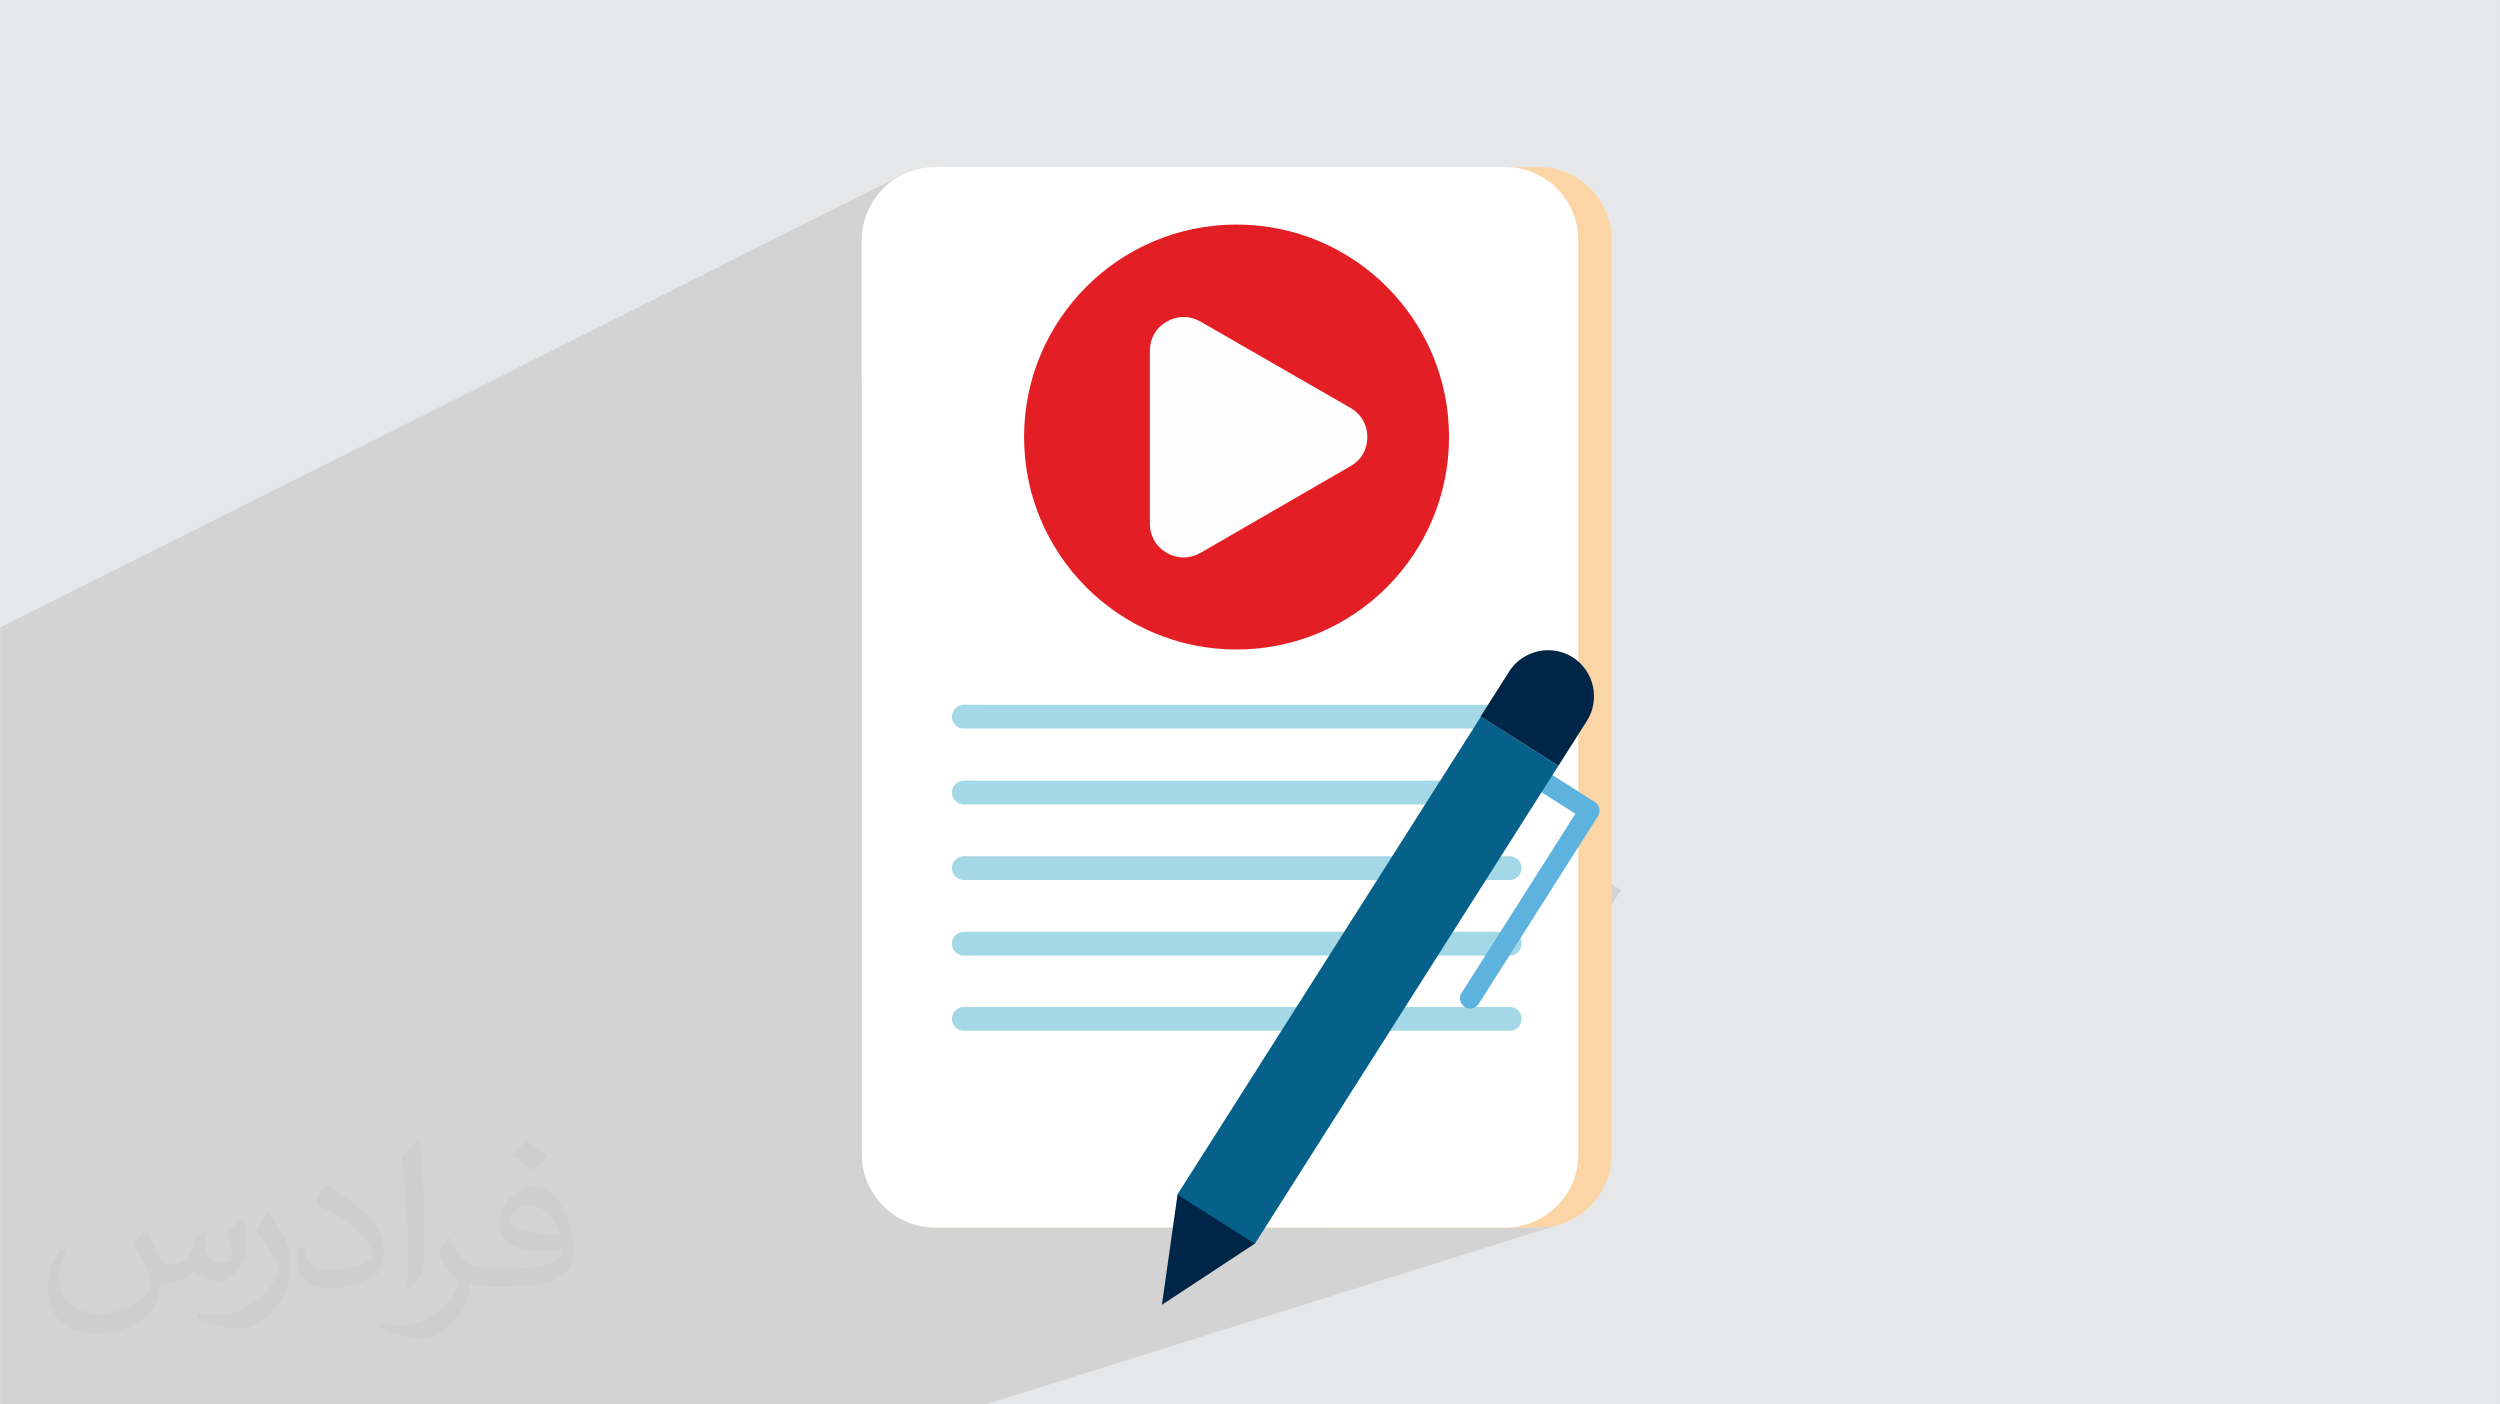 <?xml version="1.0" encoding="UTF-8"?>
<!DOCTYPE svg PUBLIC "-//W3C//DTD SVG 1.0//EN" "http://www.w3.org/TR/2001/REC-SVG-20010904/DTD/svg10.dtd">
<!-- Creator: CorelDRAW -->
<svg xmlns="http://www.w3.org/2000/svg" xml:space="preserve" width="3.708in" height="2.083in" version="1.0" style="shape-rendering:geometricPrecision; text-rendering:geometricPrecision; image-rendering:optimizeQuality; fill-rule:evenodd; clip-rule:evenodd"
viewBox="0 0 3702.73 2080.18"
 xmlns:xlink="http://www.w3.org/1999/xlink"
 xmlns:xodm="http://www.corel.com/coreldraw/odm/2003">
 <defs>
  <style type="text/css">
   <![CDATA[
    .fil6 {fill:#FEFEFE}
    .fil3 {fill:#FCD5A6}
    .fil5 {fill:#E31E24}
    .fil11 {fill:#002647}
    .fil0 {fill:#E6E7E8}
    .fil4 {fill:white}
    .fil7 {fill:#A4D8E6;fill-rule:nonzero}
    .fil8 {fill:#002647;fill-rule:nonzero}
    .fil10 {fill:#05608A;fill-rule:nonzero}
    .fil9 {fill:#5DB3DE;fill-rule:nonzero}
    .fil2 {fill:#373435;fill-opacity:0.031}
    .fil1 {fill:#2B2A29;fill-opacity:0.102}
   ]]>
  </style>
 </defs>
 <g id="Layer_x0020_1">
  <polygon class="fil0" points="-0,0 3702.73,0 3702.73,2080.18 -0,2080.18 "/>
  <polygon class="fil1" points="2398.14,1154.38 2323.38,1182.14 2331.57,1169.24 2334.42,1165.22 2337.61,1161.57 2341.11,1158.32 2344.87,1155.46 2348.86,1152.99 2353.05,1150.94 2357.4,1149.31 1944.16,1303.49 1939.65,1303.49 2242.99,1190.26 2239.62,1191.24 2235.93,1191.57 1946.22,1191.57 2242.99,1077.7 2239.62,1078.73 2235.93,1079.09 1606.19,1079.09 1953.95,937.33 1939.65,942.97 1925.03,947.92 1910.1,952.16 1894.87,955.67 1879.37,958.44 1863.62,960.44 1847.64,961.65 1831.44,962.06 1815.25,961.65 1799.26,960.44 1783.52,958.44 1768.02,955.67 1752.79,952.16 1737.85,947.92 1723.23,942.97 1708.94,937.33 1695,931.03 1681.43,924.08 1668.25,916.5 1655.48,908.31 1643.14,899.54 1631.25,890.2 1624.78,884.59 1771.98,821.89 1775.03,820.5 1778.04,818.9 2000.17,690.52 2005.81,686.82 2010.78,682.57 2015.07,677.8 2018.63,672.55 2021.45,666.84 2023.5,660.72 2024.74,654.2 2025.16,647.34 2024.74,640.64 2023.5,634.2 2021.45,628.08 2018.63,622.34 2015.07,617.03 2010.78,612.19 2005.81,607.88 2000.17,604.16 1778.04,476.34 1775.03,474.75 1771.98,473.36 1768.89,472.19 1765.76,471.23 1762.6,470.48 1759.43,469.95 1756.24,469.63 1753.04,469.53 1749.85,469.63 1746.66,469.95 1743.49,470.48 1740.33,471.23 1737.2,472.19 1734.11,473.36 1731.06,474.75 1526.52,569.14 1526.63,568.68 1530.87,553.75 1535.82,539.12 1541.45,524.83 1547.76,510.89 1554.71,497.32 1562.28,484.14 1570.47,471.37 1579.24,459.03 1588.59,447.15 1598.48,435.73 1608.9,424.79 1619.83,414.37 1631.25,404.48 1643.14,395.14 1655.48,386.36 1668.25,378.18 1681.43,370.6 1695,363.65 1276.41,562.05 1276.41,355.91 1276.98,344.86 1278.63,334.12 1281.31,323.74 1284.97,313.79 1289.55,304.31 1294.99,295.36 1301.23,287 1308.23,279.29 1315.91,272.27 1324.24,266 1333.14,260.55 -0,929.52 -0,987.71 -0,1167.06 -0,1273.65 -0,1292.92 -0,1336.22 -0,1479.16 -0,1522.9 -0,1549.13 -0,1576.47 -0,1576.8 -0,1640.01 -0,1650.06 -0,1671.45 -0,1713.09 -0,1733.85 -0,1736.38 -0,1746.6 -0,1767.82 -0,1832.41 -0,1842.67 -0,1863.71 -0,1906.54 -0,1928.3 -0,1938.73 -0,1959.6 -0,1996.52 -0,2023.83 -0,2034.3 -0,2055.01 -0,2080.18 96.35,2080.18 98.93,2080.18 183.63,2080.18 184.27,2080.18 240.35,2080.18 261.88,2080.18 350.72,2080.18 353.48,2080.18 606.63,2080.18 618.96,2080.18 619.12,2080.18 621.67,2080.18 645.8,2080.18 656.27,2080.18 891.6,2080.18 1107.08,2080.18 1199.21,2080.18 1399.11,2080.18 1414.34,2080.18 1444.72,2080.18 1459.88,2080.18 1797.64,1974.29 1720.08,2080.18 1797.64,1974.29 2311,1813.33 2300.7,1815.99 2290.05,1817.63 2279.1,1818.18 2246.17,1818.18 2261.58,1813.33 2251.28,1815.99 2240.62,1817.63 2229.68,1818.18 1969.81,1818.18 1972.54,1798.92 2065.13,1768.83 2202.04,1553.2 2294.97,1521.52 2293.04,1522.16 2291.02,1522.41 2288.97,1522.26 2286.94,1521.7 2285,1520.72 2283.29,1519.38 2281.92,1517.78 2280.91,1515.99 2280.28,1514.06 2280.03,1512.04 2280.18,1509.99 2280.74,1507.96 2281.72,1506.02 2400.93,1318.28 2336.68,1341.17 2336.68,1341.17 2400.93,1318.28 2365.5,1295.79 2383.12,1268.02 2336.56,1238.46 2398.14,1154.38 2336.56,1238.46 2301.95,1216.48 2301.68,1216.31 2323.38,1182.14 "/>
  <path class="fil2" d="M215.96 1821.93c7.07,10.71 11.65,21.01 16.13,32.45 3.33,6.66 5.09,18.93 20.7,18.93 4.57,0 11.13,-1.35 16.95,-4.57 6.55,-3.44 11.54,-8.64 14.15,-16.53l6.24 -21.01 15.19 -7.49 1.04 1.04c-2.08,7.91 -2.59,15.5 -2.59,21.43 0,17.57 15.19,24.23 27.25,24.23 7.07,0 13.42,-3.44 13.42,-9.89 0,-8.32 -3.53,-22.47 -8.12,-35.16 7.07,-7.07 14.15,-14.15 22.26,-19.87l1.25 0.63c3.53,14.98 5.51,29.75 5.51,39.63 0,9.67 -4.27,20.39 -7.8,27.36 -7.28,13.73 -20.18,24.65 -35.78,24.65 -11.85,0 -25.06,-5.93 -34.12,-16.95l-0.52 0c-8.53,10.61 -21.74,20.18 -42.86,20.18l-6.55 0c-1.04,13.94 -4.05,23.81 -8.64,32.66 -12.58,24.54 -49.92,41.92 -85.08,41.92 -48.89,0 -73.43,-28.19 -73.43,-65.73 0,-23.19 7.59,-44.72 19.24,-60.01l9.56 3.95c-7.28,13.94 -12.17,27.04 -12.17,39.94 0,35.16 28.61,51.9 61.58,51.9 30.58,0 68.44,-19.45 75.31,-42.02 -2.59,-24.65 -11.85,-36.19 -26,-58.66 4.27,-7.49 9.78,-14.98 16.64,-22.98l1.25 0 0 0 0 0 -0.01 -0.04zm563.83 -132.3c10.3,6.45 20.39,14.04 30.27,22.78 -5.51,7.8 -12.38,14.88 -20.91,21.12 -9.89,-8.01 -19.76,-14.88 -29.86,-22.16 6.86,-7.7 13.63,-15.08 20.49,-21.74l0 0 0 0 0 0 0 0 0 0 0.01 0zm5.3 96.11c-16.64,0 -30.27,10.92 -30.27,19.03 0,17.38 33.28,22.78 73.12,22.56 -4.99,-20.39 -22.47,-41.61 -42.86,-41.61l0 0.01zm-37.35 92.99c21.64,0 40.57,-0.63 55.02,-4.27 16.13,-4.05 29.75,-12.17 29.75,-17.78 0,-1.46 0,-3.22 -0.52,-4.68 -9.05,0.83 -19.45,0.83 -28.5,0.83 -29.33,0 -51.79,-6.66 -60.64,-23.09 -2.19,-4.57 -3.74,-9.67 -3.74,-15.5 0,-15.92 6.86,-31.41 18.93,-42.13 10.08,-8.84 21.22,-14.35 32.55,-14.35 20.49,0 36.81,16.44 48.26,42.34 6.24,14.15 10.5,30.47 10.5,51.07 0,13.73 -3.74,25.27 -12.27,33.8 -15.92,15.4 -45.24,21.22 -90.17,21.22l-20.39 0 0 0 -5.3 0c-11.13,0 -19.14,-1.98 -25.48,-6.86l-1.04 0c0.31,2.59 0.52,5.09 0.52,7.49 0,10.08 -3.33,22.98 -10.08,33.28 -19.97,29.64 -41.61,42.53 -60.33,42.53 -18.93,0 -42.13,-7.28 -63.03,-16.75l3.74 -7.28c6.76,2.81 16.13,4.68 29.02,4.68 33.8,0 78.21,-32.45 83.72,-64.17 -1.25,-2.59 -3.53,-6.03 -6.76,-9.67 -9.89,-11.75 -16.13,-21.53 -21.95,-31.82 4.99,-9.89 9.56,-17.78 13.83,-24.96l1.77 -0.21c14.46,29.44 27.56,46.28 56.78,46.28l4.57 0 0 0 21.22 0 0 0 0 0 0 0 0 0 0 0 0.04 0zm-146.45 31.1c2.5,-13.52 2.7,-28.7 2.7,-42.86l0 -21.01c0,-39.21 -4.99,-96.2 -9.05,-133.34 7.07,-7.59 16.95,-16.53 24.75,-22.56l2.29 0.63c5.3,46.7 6.55,100.79 6.55,150.81 0,13.11 -0.52,25.9 -1.77,35.26 -0.73,11.85 -7.59,20.8 -22.26,34.53l-3.22 -1.46zm-150.71 -61.89c0.73,18.41 9.78,32.87 41.4,32.87 19.66,0 36.3,-5.09 54.71,-13.83 3.33,-1.46 5.09,-3.44 5.09,-5.09 0,-11.54 -8.84,-26.83 -23.71,-40.77 -14.46,-13.11 -33.6,-24.65 -51.48,-32.35 -6.14,-2.59 -8.12,-5.3 -8.12,-7.91 0,-5.3 7.07,-16.44 12.9,-24.44l1.98 -0.21c20.49,10.71 43.38,26.63 60.33,44.3 15.4,16.33 24.96,32.87 24.96,50.86 0,13.31 -4.05,25.79 -10.61,37.44 -22.47,11.33 -46.39,19.97 -70.1,19.97 -28.81,0 -48.47,-13.52 -48.47,-45.24 0,-3.44 0,-8.73 1.25,-15.61l9.89 0 0 0 0 0 0 0 0 0 0 0 -0.01 0zm-52.11 -52.32l17.89 28.92c6.55,10.71 12.69,22.37 12.69,40.77l0 23.5c0,19.03 -12.17,39.42 -31.82,59.6 -15.4,13.63 -29.02,19.45 -41.61,19.45 -18.72,0 -40.15,-5.82 -64.9,-16.44l2.81 -7.28c7.8,2.08 16.84,3.84 27.98,3.84 35.58,-0.21 71.97,-26.21 88.61,-57.93 1.98,-3.64 2.7,-7.07 2.7,-9.47 0,-3.64 -1.98,-7.7 -3.53,-11.33 -9.05,-17.05 -19.14,-32.66 -30.27,-47.12 5.82,-9.16 11.65,-17.99 17.99,-26.73l1.46 0.21 0 0 0 0 0 0 0 0 0 0 -0.01 0z"/>
  <g id="_2512861310256">
   <path class="fil3" d="M1384.35 247.4l894.75 0c59.65,0 107.94,48.86 107.94,107.94l0 1354.91c0,59.65 -48.86,107.94 -107.94,107.94l-894.75 0c-59.08,0 -107.94,-48.86 -107.94,-107.94l0 -1354.34c0,-59.65 48.86,-108.51 107.94,-108.51z"/>
   <path class="fil4" d="M1384.35 247.4l845.32 0c59.65,0 107.94,48.86 107.94,107.94l0 1354.91c0,59.65 -48.86,107.94 -107.94,107.94l-845.32 0c-59.08,0 -107.94,-48.86 -107.94,-107.94l0 -1354.34c0,-59.65 48.86,-108.51 107.94,-108.51z"/>
   <path class="fil5" d="M1831.44 332.61c173.82,0 314.72,140.9 314.72,314.72 0,173.82 -140.91,314.72 -314.72,314.72 -173.82,0 -314.72,-140.9 -314.72,-314.72 0,-173.82 140.91,-314.72 314.72,-314.72z"/>
   <path class="fil6" d="M2000.17 690.52l-222.13 128.38c-15.91,9.09 -34.09,9.09 -49.99,0 -15.91,-9.09 -25,-24.99 -25,-43.17l0 -256.21c0,-18.18 9.09,-34.09 25,-43.18 15.91,-9.09 34.09,-9.09 49.99,0l222.13 127.82c15.91,9.09 24.99,25 24.99,43.17 0,18.75 -9.09,34.09 -24.99,43.18z"/>
   <path class="fil7" d="M1427.53 1079.09c-9.66,0 -17.61,-7.38 -17.61,-17.61 0,-9.66 7.95,-17.62 17.61,-17.62l808.4 0c9.66,0 17.61,7.39 17.61,17.62 0,9.65 -7.38,17.61 -17.61,17.61l-808.4 0z"/>
   <path class="fil7" d="M1427.53 1191.57c-9.66,0 -17.61,-7.38 -17.61,-17.61 0,-10.22 7.95,-17.61 17.61,-17.61l808.4 0c9.66,0 17.61,7.39 17.61,17.61 0,10.23 -7.38,17.61 -17.61,17.61l-808.4 0z"/>
   <path class="fil7" d="M1427.53 1303.49c-9.66,0 -17.61,-7.39 -17.61,-17.61 0,-9.66 7.95,-17.61 17.61,-17.61l808.4 0c9.66,0 17.61,7.38 17.61,17.61 0,9.65 -7.38,17.61 -17.61,17.61l-808.4 0z"/>
   <path class="fil7" d="M1427.53 1415.4c-9.66,0 -17.61,-7.39 -17.61,-17.61 0,-10.22 7.95,-17.61 17.61,-17.61l808.4 0c9.66,0 17.61,7.39 17.61,17.61 0,10.22 -7.38,17.61 -17.61,17.61l-808.4 0z"/>
   <path class="fil7" d="M1427.53 1526.75c-9.66,0 -17.61,-7.39 -17.61,-17.61 0,-9.66 7.95,-17.61 17.61,-17.61l808.4 0c9.66,0 17.61,7.38 17.61,17.61 0,9.66 -7.38,17.61 -17.61,17.61l-808.4 0z"/>
  </g>
  <g id="_2512860488336">
   <polygon class="fil8" points="1744.07,1769 1720.93,1932.65 1858.83,1841.87 1821.75,1776.36 "/>
   <path class="fil9" d="M2267.9 1163.77c-7.1,-4.51 -9.15,-13.68 -4.64,-20.78 4.51,-7.1 13.68,-9.15 20.78,-4.64l78.13 49.61c7.1,4.51 9.15,13.68 4.64,20.78l-176.59 278.11c-4.51,7.1 -13.68,9.15 -20.78,4.64 -7.1,-4.51 -9.15,-13.68 -4.64,-20.78l168.52 -265.4 -65.42 -41.54z"/>
   <polygon class="fil10" points="2193.39,1061.38 2308.15,1134.25 1858.59,1842.25 1743.83,1769.38 "/>
   <path class="fil11" d="M2193.39 1061.38l114.76 72.87 42.25 -66.54c19.94,-31.4 10.76,-73.94 -21.02,-94.12l0 0c-31.4,-19.94 -73.94,-10.76 -94.12,21.02l-42.25 66.54 0.37 0.24z"/>
  </g>
 </g>
</svg>
